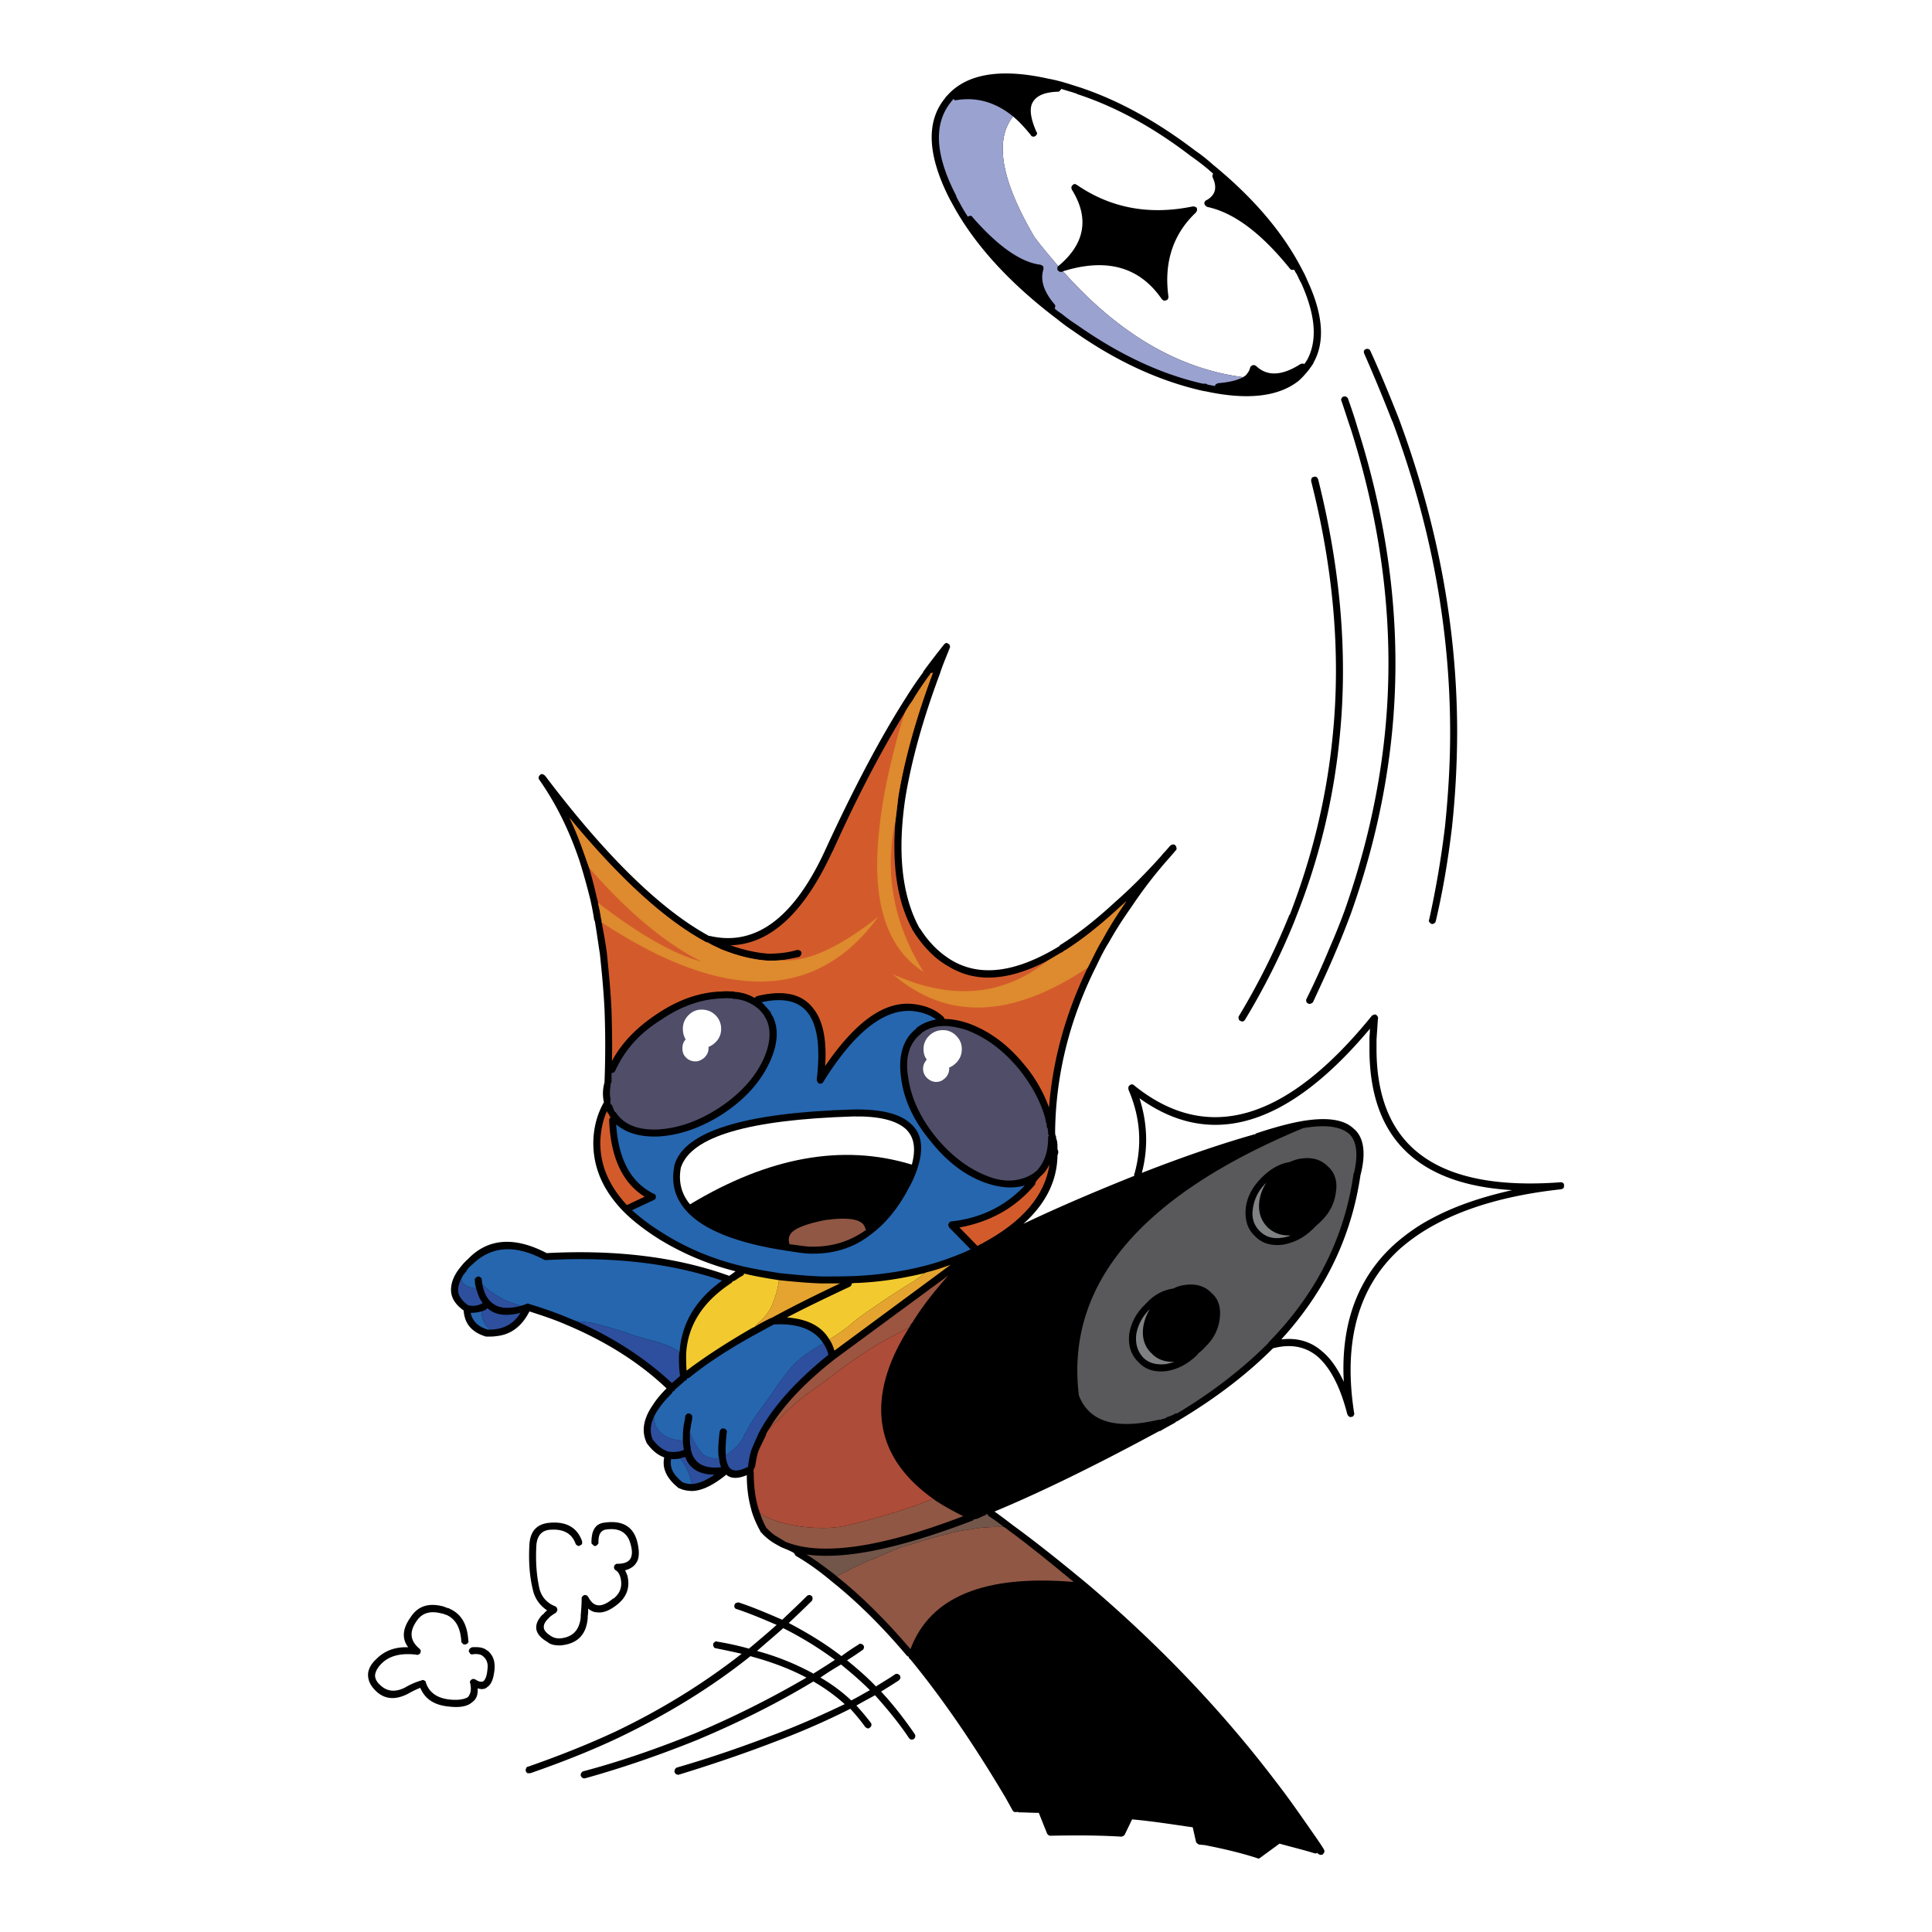 <svg xmlns="http://www.w3.org/2000/svg" width="2500" height="2500" viewBox="0 0 192.756 192.756"><path fill="#fff" d="M0 192.756h192.756V0H0v192.756z"/><path d="M130.441 27.996c-.139-.326-.278-.652-.465-.977-1.907-3.77-4.934-7.306-8.981-10.61a16.604 16.604 0 0 0-1.769-1.397c-3.909-2.978-7.771-5.072-11.587-6.328-.186-.047-.419-.14-.605-.187-.839-.279-1.675-.512-2.467-.651-4.793-1.07-8.144-.465-10.052 1.675-.092.093-.185.187-.231.279-1.908 2.327-1.77 5.678.465 10.053.093.185.186.325.278.511 2.188 4.049 5.725 7.911 10.472 11.495.512.418 1.023.791 1.582 1.163 4.281 3.025 8.562 4.979 12.844 5.957h.047c.093.046.139.046.232.046 4.234.931 7.353.558 9.354-1.024.325-.279.605-.604.884-.93.233-.28.419-.559.605-.838v-.047c1.163-2.047.976-4.793-.606-8.19z" fill-rule="evenodd" clip-rule="evenodd"/><path d="M121.042 17.339c-.141-.14-.326-.279-.466-.418a25.069 25.069 0 0 0-1.769-1.35c-3.815-2.931-7.632-4.979-11.354-6.189l-.047-.047c-.187-.046-.42-.14-.605-.186-.326-.093-.606-.187-.931-.279 0 .046-.046.092-.093.14a.26.26 0 0 1-.233.139c-1.443.046-2.28.465-2.606 1.256-.232.652-.046 1.583.465 2.746.048.047.094.14.048.233a.668.668 0 0 1-.14.186c-.093.046-.187.093-.279.046-.094 0-.14-.046-.187-.139-.604-.744-1.163-1.35-1.769-1.861-1.907 2.419-1.163 6.421 2.142 12.052a51.844 51.844 0 0 0 2.373 2.885s0-.046.047-.046c2.604-2.187 3.071-4.747 1.302-7.585-.046-.093-.046-.187-.046-.233 0-.093.046-.14.14-.233.047-.047.093-.093.187-.093.093 0 .14.046.233.093 3.396 2.327 7.259 3.025 11.54 2.141.094 0 .186 0 .232.046.093 0 .141.047.187.14 0 .046.046.14 0 .233 0 .046-.046.093-.094.186-2.279 2.141-3.211 4.979-2.745 8.376 0 .093 0 .186-.047.233-.046.093-.094.14-.186.14-.047.046-.14.046-.233.046-.046-.046-.14-.093-.186-.14-2.234-3.257-5.538-4.141-9.865-2.792 5.49 6.19 11.493 9.726 17.962 10.564l.279-.186c.186-.233.373-.465.419-.744.047-.094.047-.14.14-.187a.362.362 0 0 1 .232-.093c.047 0 .14.046.232.093 1.117 1.07 2.606.977 4.422-.187.093-.047.186-.047.278-.047.047 0 .094.047.094.047.14-.14.232-.326.325-.465 1.024-1.955.791-4.468-.604-7.586-.187-.326-.326-.651-.465-.931a1.826 1.826 0 0 1-.233-.418h-.187c-.139 0-.187-.046-.232-.093-2.885-3.584-5.63-5.631-8.283-6.19-.047-.046-.14-.093-.186-.14-.047-.045-.047-.092-.094-.185 0-.047 0-.14.047-.187.047-.093.093-.139.14-.139.93-.512 1.117-1.257.651-2.28a.296.296 0 0 1 0-.28c.001-.045.048-.092.048-.092z" fill-rule="evenodd" clip-rule="evenodd" fill="#fff"/><path d="M121.273 38.374c.047-.046.141-.094.233-.14 1.117-.093 1.908-.279 2.513-.605-6.469-.838-12.472-4.374-17.962-10.564-.047.047-.094.047-.094.047-.093.047-.186 0-.233 0a.82.82 0 0 1-.231-.186v-.233c0-.047 0-.093.093-.14a51.844 51.844 0 0 1-2.373-2.885c-3.305-5.631-4.049-9.633-2.142-12.052-1.722-1.396-3.582-1.955-5.63-1.629-.093.046-.186 0-.279-.047 0-.046 0-.046-.047-.046-.046 0-.093.046-.093.093v.046c-.093.046-.14.093-.14.14l-.046.046c-1.722 2.188-1.536 5.259.558 9.308v.046c.047.14.14.28.233.465.279.512.558 1.024.931 1.583.093-.046.141-.093.232-.093.093 0 .187.047.232.139 2.561 2.932 4.841 4.514 6.795 4.747.047.047.094.047.187.093.046.046.092.093.092.186v.187c-.325 1.023 0 2.188 1.117 3.489.047.047.094.14.047.233 0 .093 0 .139-.047.186.233.186.466.373.699.512.511.419 1.022.791 1.536 1.117 4.233 2.978 8.422 4.933 12.563 5.863h.233c.093 0 .186.048.232.094.232.046.465.093.744.139.002-.046.002-.093.047-.139z" fill-rule="evenodd" clip-rule="evenodd" fill="#9aa2d0"/><path d="M136.259 34.837a.356.356 0 0 0-.186.186c0 .093 0 .186.045.279a169.618 169.618 0 0 1 2.793 6.748v-.047c3.863 10.378 5.771 20.709 5.771 31.086 0 3.072-.187 6.19-.512 9.354a94.81 94.81 0 0 1-1.582 9.307c-.046.094-.046.186.046.279.047.048.093.14.187.14.093.047.187 0 .278-.046.047-.046.141-.14.141-.187.744-3.164 1.256-6.282 1.629-9.446a90.83 90.83 0 0 0 .512-9.401c0-10.47-1.954-20.894-5.817-31.318-.884-2.234-1.814-4.515-2.838-6.748-.047-.093-.094-.186-.187-.186a.296.296 0 0 0-.28 0z" fill-rule="evenodd" clip-rule="evenodd"/><path d="M134.491 39.77a.374.374 0 0 0-.188-.188.3.3 0 0 0-.279 0c-.093 0-.14.095-.186.188-.047.046-.047.139 0 .232.326.931.605 1.862.931 2.793 3.257 10.284 4.421 20.429 3.397 30.434-.605 5.91-1.955 11.773-4.002 17.59a66.562 66.562 0 0 1-1.536 3.817 80.173 80.173 0 0 1-2.28 5.026.3.3 0 0 0 0 .279c0 .092.093.139.186.186.047.047.141.047.233 0 .093 0 .187-.094.232-.141.791-1.721 1.583-3.396 2.28-5.072a81.817 81.817 0 0 0 1.535-3.862c2.095-5.91 3.444-11.82 4.051-17.777 1.021-10.051-.142-20.289-3.445-30.667-.278-.977-.605-1.908-.929-2.838z" fill-rule="evenodd" clip-rule="evenodd"/><path d="M130.86 47.727c-.047.093-.047.186-.047.279 2.234 8.796 2.979 17.312 2.141 25.502-.604 6.096-2.047 12.006-4.28 17.777h-.046c-.047.14-.094.279-.142.373a70.366 70.366 0 0 1-4.886 9.725.3.3 0 0 0 0 .279c0 .094.047.141.14.186.094.047.187.094.279.047.093 0 .14-.092.187-.139a69.275 69.275 0 0 0 4.933-9.82c.047-.139.093-.232.14-.372a65.416 65.416 0 0 0 4.375-17.963c.838-8.283.093-16.846-2.142-25.781-.046-.093-.093-.186-.186-.232-.094-.047-.187-.047-.233 0-.139 0-.186.046-.233.139zM69.526 173.607c4.002-1.676 7.865-3.584 11.495-5.77.047 0 .093-.049.093-.096a18.379 18.379 0 0 1 3.164 2.281c-2.14 1.023-4.513 2.094-7.12 3.072-2.932 1.117-6.096 2.232-9.632 3.256a.365.365 0 0 0-.187.188c-.046.092-.046.186-.046.279.046.045.093.141.139.186.14.047.233.094.326.047 3.49-1.07 6.748-2.188 9.633-3.305a75.51 75.51 0 0 0 7.446-3.258 19.302 19.302 0 0 1 1.489 1.816c.046.045.14.092.232.139.093 0 .187 0 .232-.094.093-.045.14-.139.14-.186.046-.139 0-.186-.047-.279a25.64 25.64 0 0 0-1.442-1.721c.651-.373 1.256-.697 1.862-1.025 1.209 1.35 2.372 2.746 3.396 4.283.047.045.094.092.186.139.094 0 .187 0 .28-.047.093-.092.139-.141.139-.232.047-.094 0-.186-.046-.279-1.024-1.49-2.141-2.932-3.351-4.234.605-.373 1.21-.746 1.768-1.117.094-.094.14-.139.14-.232.047-.094 0-.188-.046-.279a.964.964 0 0 0-.233-.139c-.093 0-.186 0-.233.045-.605.42-1.256.793-1.908 1.211-.884-.932-1.861-1.77-2.885-2.607a29.853 29.853 0 0 0 1.535-1.023.252.252 0 0 0 .14-.232c.046-.094 0-.186-.046-.232a.257.257 0 0 0-.233-.141c-.093-.045-.186-.045-.233.047-.605.373-1.163.746-1.721 1.164-1.629-1.256-3.397-2.328-5.259-3.305a96.009 96.009 0 0 0 2.281-2.186c.093-.094.093-.188.093-.279 0-.094 0-.141-.093-.232a.358.358 0 0 0-.233-.094.356.356 0 0 0-.233.094c-.838.836-1.675 1.627-2.466 2.373-1.397-.607-2.793-1.211-4.329-1.723-.092 0-.186 0-.232.047a.2.2 0 0 0-.186.186.3.3 0 0 0 0 .279c.047.047.093.139.186.139 1.396.465 2.699 1.025 4.002 1.584-.884.789-1.768 1.535-2.653 2.279-.046 0-.046.047-.092.094a29.23 29.23 0 0 0-3.165-.699c-.093-.047-.186-.047-.279.047-.047.047-.14.094-.14.186 0 .094 0 .188.047.279.046.094.139.141.186.141.931.186 1.815.373 2.606.557-3.816 2.98-7.958 5.539-12.518 7.727-2.793 1.303-5.724 2.467-8.796 3.537a.2.2 0 0 0-.186.186c-.046.047-.046.141-.046.234.046.092.093.184.186.23h.279c3.071-1.068 6.05-2.232 8.888-3.582 4.747-2.281 9.121-4.934 13.077-8.098.047 0 .093.047.14.047 2.048.557 3.862 1.256 5.444 2.096a96.47 96.47 0 0 1-11.169 5.584c-3.583 1.441-7.259 2.744-11.121 3.768a.372.372 0 0 0-.187.186c-.047.049-.047.188-.047.234.047.092.093.186.187.232.047.047.14.047.233.047 3.864-1.075 7.586-2.376 11.169-3.82zm8.517-11.076l.093-.094a35.485 35.485 0 0 1 5.165 3.166c-.698.465-1.443.93-2.187 1.396a.099.099 0 0 0-.093-.094 25.509 25.509 0 0 0-5.491-2.188c.837-.742 1.675-1.442 2.513-2.186zm8.748 6.098c-.605.324-1.21.697-1.861 1.021a16.87 16.87 0 0 0-3.072-2.277c.652-.467 1.351-.887 2.048-1.305.978.791 1.955 1.629 2.885 2.561zM59.009 153.877c0 .139.047.184.14.232a.256.256 0 0 0 .233.139c.093 0 .186-.094.232-.139.093-.094.093-.141.093-.232 0-.746.187-1.117.652-1.258 1.35-.232 2.187.232 2.513 1.303.232.746.232 1.258 0 1.629-.233.326-.651.467-1.257.467-.093 0-.139 0-.233.092-.046 0-.093.094-.093.141-.046.092-.046.186 0 .232 0 .092.093.139.14.186.233.139.372.373.466.697.232.885 0 1.582-.699 2.143v-.047c-.604.512-1.116.744-1.535.697s-.698-.326-.978-.838c-.046-.047-.092-.139-.139-.139-.093-.047-.186-.047-.233-.047-.093.047-.139.047-.186.139-.093.047-.093.141-.093.188 0 .604-.046 1.162-.093 1.721v.188c-.139 1.303-.838 1.998-2.094 2.094-.279 0-.559-.047-.791-.188-.465-.277-.745-.557-.791-.838-.047-.324.093-.605.419-.93.186-.232.465-.418.79-.605.047-.094.094-.139.14-.232 0-.047 0-.141-.046-.232a.36.36 0 0 0-.186-.186c-.838-.326-1.397-.979-1.583-1.861-.279-1.303-.372-2.699-.279-4.281.093-.932.558-1.443 1.396-1.49 1.303-.094 2.141.373 2.513 1.396 0 .045.093.139.186.186.047.047.141.047.233 0s.186-.092.233-.186v-.232c-.466-1.35-1.536-2.002-3.211-1.861-1.257.094-1.955.791-2.048 2.139-.093 1.631 0 3.119.326 4.469.187.932.698 1.629 1.443 2.141-.14.094-.28.232-.373.373h-.047c-.512.512-.744 1.023-.651 1.535.093.465.465.885 1.21 1.303h-.046c.372.232.744.279 1.209.279 1.676-.141 2.607-1.023 2.746-2.746v-.045-.141c.046-.279.046-.512.046-.744.28.232.559.371.885.371.605.094 1.303-.186 2.094-.838.884-.744 1.21-1.674.93-2.838-.093-.186-.139-.373-.232-.512.512-.141.884-.371 1.117-.744.326-.465.326-1.211.093-2.141-.419-1.537-1.536-2.141-3.351-1.861-.837.136-1.21.788-1.21 1.952zM44.444 161.09h.046l.047.047h.046c.884.418 1.349 1.254 1.443 2.604 0 .094.046.188.139.234.047.092.14.092.233.092s.187-.047.279-.139c.047-.047.093-.141.047-.232-.093-1.629-.698-2.652-1.814-3.166-.094-.045-.141-.092-.233-.092-.139-.047-.279-.094-.372-.141-1.489-.418-2.606-.092-3.351 1.072-.792 1.115-.883 2.094-.232 2.979-1.35-.049-2.374.371-3.164 1.162-.559.512-.839 1.07-.839 1.582 0 .559.233 1.07.746 1.582.883.885 2 .977 3.303.279a8.94 8.94 0 0 1 1.164-.559c.465 1.117 1.396 1.721 2.792 1.861 1.117.141 1.908 0 2.373-.418.419-.279.605-.744.558-1.396.419.141.745.094.978-.139.372-.234.605-.791.698-1.676.093-.885-.141-1.488-.698-1.955h-.047c-.279-.279-.791-.373-1.489-.324a.936.936 0 0 0-.232.139c-.047.094-.094.139-.094.279.047.092.094.139.141.23.093.049.14.096.278.049.419-.049.791 0 .978.186.373.279.559.744.466 1.303-.047.605-.186 1.023-.419 1.209-.187.096-.465.047-.791-.186-.093-.045-.186-.045-.279-.045a.62.62 0 0 0-.187.139c-.092.092-.092.188-.046.279.14.652.046 1.07-.233 1.396-.372.232-1.024.324-1.861.232-1.21-.141-2.001-.697-2.327-1.676 0-.141-.093-.186-.186-.232s-.186-.047-.233 0a6.763 6.763 0 0 0-1.629.699c-.977.512-1.815.418-2.466-.188-.372-.324-.558-.65-.558-1.023.047-.373.232-.744.651-1.164.791-.791 1.955-1.07 3.49-.883.094.047.186 0 .233-.047.093 0 .14-.094.14-.141.046-.092.046-.139.046-.232a.635.635 0 0 0-.139-.186c-.931-.791-1.024-1.676-.28-2.746.559-.838 1.396-1.07 2.56-.746.091.002.184.051.324.098z" fill-rule="evenodd" clip-rule="evenodd"/><path d="M116.202 85.002a2.636 2.636 0 0 0-.326.373c-1.582 1.768-3.117 3.304-4.607 4.607-1.86 1.722-3.629 3.118-5.305 4.188-.093.047-.233.14-.279.233-4.281 2.607-7.865 3.117-10.75 1.396-1.163-.698-2.232-1.723-3.118-3.118-.093-.093-.139-.187-.186-.279-1.675-3.211-2.094-7.493-1.303-12.798.604-3.676 1.722-7.771 3.443-12.378.279-.884.651-1.722.978-2.56a.294.294 0 0 0 0-.279c0-.046-.047-.14-.139-.14-.047-.092-.14-.092-.233-.092a.658.658 0 0 0-.188.139c-.697.884-1.396 1.769-2.094 2.746v.046a38.072 38.072 0 0 0-1.675 2.467c-2.56 4.002-5.212 9.028-8.004 15.077-3.118 6.888-6.979 9.819-11.587 8.749h-.093c-4.792-2.606-10.284-7.958-16.333-15.961l-.046-.048a1.033 1.033 0 0 0-.233-.139c-.093 0-.186 0-.233.093a.255.255 0 0 0-.139.233c-.047.046 0 .14.046.232 1.675 2.374 3.026 5.119 4.049 8.19a65.952 65.952 0 0 1 1.071 3.863c.139.652.277 1.304.371 2.002h.047c.186 1.07.326 2.14.512 3.304.186 1.768.372 3.629.466 5.584a93.006 93.006 0 0 1 0 7.166v.139c-.047.049-.047.094-.047.141a3.88 3.88 0 0 0-.047 1.629c0 .047 0 .094.047.139-.698 1.211-1.024 2.514-1.071 3.91-.046 2.561.932 4.885 3.026 7.027.977.977 2.14 1.859 3.536 2.746a27.288 27.288 0 0 0 7.632 3.209c-.186.141-.326.232-.512.373-.046 0-.093.047-.093.092-5.119-1.861-11.215-2.652-18.242-2.279-3.211-1.676-5.863-1.49-7.865.605a5.116 5.116 0 0 0-.698.744c-.744.885-1.023 1.723-.977 2.467.047.699.465 1.35 1.256 1.908.094 1.35.838 2.188 2.234 2.605h.093c.326 0 .652 0 .931-.047 1.443-.139 2.559-.977 3.304-2.465 1.303.418 2.56.836 3.723 1.348 3.862 1.629 7.213 3.723 9.958 6.33-.558.557-1.023 1.115-1.349 1.629-.977 1.396-1.163 2.652-.65 3.77 0 .047 0 .047.046.092.512.699 1.07 1.164 1.722 1.396-.233 1.07.232 2.094 1.396 3.025 0 .045.047.045.093.045.372.186.837.281 1.349.281.978-.047 2.095-.605 3.351-1.629.465.418 1.165.418 2.048.047 0 1.209.139 2.373.465 3.488v.047c.233.744.512 1.396.884 2.049 0 .045 0 .092.047.092.326.373.744.744 1.256 1.07.233.139.559.326.838.467.838.324 1.256.557 1.256.604a.97.97 0 0 0 .14.232c1.21.699 2.373 1.537 3.537 2.514 2.513 2.002 5.026 4.467 7.538 7.445.047.047.094.094.187.094 0 .045 0 .092.046.139 0 .047.094.141.186.188 0 .045.047.092.094.139 3.117 3.816 6.236 8.377 9.354 13.635l.697 1.258c.047.045.094.139.187.139.093.045.187 0 .28 0 .046 0 .093.045.186.045.651 0 1.303.049 1.954.049l.838 2.094c.046.047.093.094.14.139.094.047.14.047.186.047 2.514-.047 4.841-.047 7.074.094.047 0 .093-.047.186-.047.047-.047.093-.094.141-.139l.744-1.537c2.094.188 4.096.512 6.05.791l.325 1.443c0 .047.048.094.094.141.046.045.139.092.186.139.186 0 .373.045.559.045 1.908.373 3.677.793 5.259 1.305a.35.35 0 0 0 .186.047c.047-.047.093-.047.14-.094l1.908-1.396c.187.047.326.094.513.139 1.023.281 2.001.514 3.024.838.046 0 .14 0 .232-.045h.047v.045c.046.047.14.094.232.141.093 0 .187 0 .279-.047.046-.094.141-.139.141-.232.046-.092 0-.186-.047-.279-.187-.324-.42-.65-.605-.932-1.396-2-2.792-4.047-4.282-5.955-5.351-7.027-11.587-13.543-18.707-19.592-2.419-2-4.886-4.002-7.446-5.865-.604-.463-1.209-.93-1.814-1.348 4.794-2 10.285-4.701 16.474-8.051v.047c.56-.326 1.071-.607 1.583-.885 0-.047.046-.047.046-.092h.095l.046-.047s.046 0 .092-.047c3.677-2.188 6.842-4.607 9.447-7.213 1.768-.467 3.258-.188 4.468.836 1.256 1.117 2.233 2.98 2.932 5.678v.049l.047.045c0 .047.047.139.14.186.046.047.14.094.231.047a.256.256 0 0 0 .233-.139c.047-.094.093-.188.047-.234-1.117-7.166.418-12.656 4.606-16.426a18.837 18.837 0 0 1 3.443-2.375c3.258-1.768 7.446-2.977 12.611-3.535.094-.047.187-.047.233-.139.046-.049.046-.141.046-.234 0-.139 0-.186-.093-.232-.047-.094-.14-.094-.232-.094-6.189.465-10.843-.418-13.915-2.699-3.024-2.232-4.514-5.863-4.467-10.842v-.697l.14-2.096c.047-.092 0-.139-.046-.232-.047-.045-.094-.139-.141-.139-.093-.047-.14-.047-.232 0a.357.357 0 0 0-.187.094c-8.516 10.516-16.427 12.844-23.732 6.934a.354.354 0 0 0-.187-.094.35.35 0 0 0-.232.094c-.094.045-.094.092-.14.184v.234c1.21 2.791 1.396 5.584.604 8.424-.046.045-.046.092 0 .186-3.583 1.441-7.259 2.979-11.075 4.793 2.188-1.953 3.351-4.234 3.397-6.795v-.047a.657.657 0 0 0 .046-.512c-.046-.047-.046-.092-.046-.139 0-.326 0-.652-.093-.932-.047-.094-.047-.186-.047-.277a.867.867 0 0 1-.094-.328v-.092-.232c.094-5.678 1.489-11.17 4.143-16.428.373-.791.743-1.536 1.21-2.281a38.622 38.622 0 0 1 2.187-3.443 44.254 44.254 0 0 1 3.956-5.119l.558-.652c.046-.046.095-.139.046-.233a.354.354 0 0 0-.092-.231c-.094-.093-.187-.139-.279-.093-.094 0-.14.047-.232.093l-.566.645zm20.429 18.66v.746c-.046 5.258 1.536 9.027 4.747 11.4 2.327 1.723 5.491 2.701 9.493 2.932-3.118.699-5.817 1.629-8.051 2.84-1.35.697-2.56 1.582-3.583 2.467-3.724 3.305-5.491 7.957-5.166 13.82-.604-1.303-1.303-2.326-2.141-3.023-1.163-1.025-2.513-1.396-4.095-1.211 4.374-4.793 7.026-10.285 7.911-16.475v.047c.559-2.188.326-3.77-.698-4.607-.978-.93-2.699-1.162-5.166-.744-1.302.232-2.838.652-4.513 1.209-.095.047-.141.047-.141.141-.093-.047-.14-.047-.187 0-3.582 1.023-7.306 2.326-11.121 3.816.651-2.467.558-4.979-.233-7.447 7.12 5.119 14.798 2.84 22.989-6.934.002.373-.045.699-.045 1.023z" fill-rule="evenodd" clip-rule="evenodd"/><path d="M112.2 90.168c-.791 1.163-1.535 2.327-2.188 3.537-.465.744-.838 1.536-1.21 2.28l-.28.558c-2.187 4.516-3.489 9.168-3.861 13.961a13.959 13.959 0 0 0-2.467-4.281c-1.676-2.047-3.537-3.396-5.631-4.143-.838-.277-1.629-.418-2.327-.418-.047-.094-.047-.186-.14-.232-.744-.697-1.721-1.117-2.978-1.256-2.885-.326-5.77 1.768-8.795 6.188.186-2.65-.233-4.559-1.163-5.723-1.119-1.49-2.979-1.908-5.631-1.256-.093.047-.187.094-.233.186a4.38 4.38 0 0 0-1.954-.605h-.047c-.046-.045-.093-.045-.093-.045h-.047c-.372 0-.698-.047-1.07 0-2.187.045-4.374.791-6.516 2.232-2.047 1.35-3.537 2.885-4.514 4.701.046-1.77 0-3.492-.047-5.119-.093-2.002-.279-3.863-.464-5.678-.141-1.07-.327-2.047-.513-3.025 0-.093 0-.231-.047-.325a19.548 19.548 0 0 0-.325-1.629c0-.14-.047-.278-.093-.419a48.097 48.097 0 0 0-.792-3.071c-.093-.28-.185-.558-.278-.791-.512-1.489-1.024-2.887-1.675-4.188 5.025 6.096 9.585 10.238 13.681 12.424h.093c.465.28.931.466 1.396.698 1.629.652 3.164 1.024 4.607 1.117.466 0 .884 0 1.349-.045a23.85 23.85 0 0 0 1.769-.326.367.367 0 0 0 .186-.186c.046-.093.093-.186.046-.279 0-.094-.093-.14-.185-.188-.047-.046-.14-.046-.233-.046-.931.279-1.908.373-2.886.373-1.208-.094-2.466-.373-3.769-.838 3.956-.093 7.353-3.211 10.192-9.401v.046c2.466-5.491 4.886-10.098 7.212-13.868.233-.418.466-.791.745-1.163.512-.884 1.07-1.676 1.629-2.466.093-.094.139-.187.186-.279.093-.047.139-.047.233-.047-1.722 4.606-2.839 8.702-3.444 12.331-.093.792-.186 1.583-.279 2.327-.373 4.469.139 8.098 1.675 10.936v.047a.993.993 0 0 1 .188.279c1.023 1.536 2.14 2.653 3.397 3.351 2.698 1.674 6.001 1.488 9.911-.56.513-.278.979-.604 1.537-.884l.046-.046c.046-.046.092-.094.187-.094 0-.046 0-.046.046-.046 1.676-1.07 3.491-2.513 5.398-4.281.232-.187.418-.373.605-.559a.999.999 0 0 1-.139.234z" fill-rule="evenodd" clip-rule="evenodd" fill="#d35b2b"/><path d="M91.025 100.871c.978.094 1.723.373 2.373.838-.696.139-1.303.371-1.814.744a.376.376 0 0 0-.187.186c-1.302 1.023-1.813 2.701-1.488 4.934.278 2.188 1.257 4.281 2.978 6.33 1.629 2.047 3.491 3.443 5.538 4.141 1.396.467 2.652.559 3.816.232-1.862 2.002-4.328 3.258-7.307 3.584a.253.253 0 0 0-.233.141.357.357 0 0 0-.092.232c0 .045.046.139.092.232l2.141 2.186a27.719 27.719 0 0 1-4.188 1.537c-2.234.604-4.607.977-7.167 1.115h-.046c-1.117.049-2.281.049-3.444.049-1.442-.049-2.838-.188-4.188-.328-1.164-.186-2.28-.371-3.351-.604-3.118-.697-5.91-1.861-8.329-3.398a20.969 20.969 0 0 1-3.072-2.279l2.187-1.023a.363.363 0 0 0 .186-.188v-.23c-.046-.094-.093-.188-.186-.188-2.28-1.117-3.536-3.396-3.769-6.934.977.838 2.327 1.256 4.095 1.211 2.142-.094 4.329-.84 6.516-2.234 2.187-1.441 3.723-3.119 4.653-5.072.838-1.768.978-3.305.419-4.561-.139-.232-.232-.42-.325-.605-.28-.324-.559-.652-.838-.932 2.141-.465 3.676-.139 4.607 1.072.977 1.256 1.256 3.49.885 6.654 0 .092.046.186.092.23 0 .094.093.143.14.143.093.045.186.045.233 0 .093 0 .139-.049.186-.143 3.071-4.931 6.049-7.304 8.887-7.072z" fill-rule="evenodd" clip-rule="evenodd" fill="#2566af"/><path d="M91.864 103.152l.139-.141c.604-.418 1.35-.652 2.187-.652.652 0 1.396.141 2.142.373 1.953.699 3.723 2.002 5.352 3.955 1.256 1.584 2.141 3.213 2.606 4.887v.094c.046.139.046.232.093.373 0 0 0 .045.046.092v.141c0 .139.047.277.14.418-.047.047-.047.139 0 .232V113.157c.047.047.047.094.094.141-.047.047-.094.094-.094.139v.374c-.047 1.303-.466 2.326-1.209 3.072-.047 0-.14.045-.187.139-1.256.838-2.793 1.023-4.515.373-1.907-.699-3.675-2.002-5.259-3.91-1.582-1.955-2.513-3.955-2.792-6.004-.326-1.956.093-3.399 1.257-4.329z" fill-rule="evenodd" clip-rule="evenodd" fill="#4f4d68"/><path d="M103.776 117.438v-.045c.42-.328.698-.746.932-1.211-.465 3.119-2.7 5.723-6.701 7.865h.046c-.14.047-.278.092-.372.186-.094 0-.14.045-.14.094l-1.815-1.861c3.072-.561 5.584-1.955 7.539-4.281.047-.094.047-.141.047-.234l.092-.092v-.047l.094-.094.094-.092c.046-.047.046-.141.093-.141.044-.001.044-.001.091-.047z" fill-rule="evenodd" clip-rule="evenodd" fill="#d35b2b"/><path d="M74.971 100.174c.512.279.931.65 1.257 1.117.093.186.186.324.279.512.465 1.117.326 2.42-.372 3.955-.885 1.861-2.374 3.443-4.421 4.793-2.094 1.35-4.142 2.047-6.19 2.141-1.955.047-3.303-.512-4.095-1.723-.047-.045-.093-.045-.14-.092 0-.047 0-.094-.046-.141-.047-.139-.093-.232-.14-.371-.046-.094-.093-.186-.186-.186v-.047-.141c-.046 0-.046-.047-.046-.047.046-.092.046-.186.046-.279-.093-.418-.093-.838 0-1.35v-.186a.355.355 0 0 0 .093-.188v-.883c.047 0 .093 0 .186-.047.047 0 .141-.092.187-.188.047-.092.094-.184.14-.324v.047c.885-1.861 2.327-3.49 4.421-4.793 2.048-1.396 4.096-2.094 6.143-2.141.372-.047.698 0 1.023 0 0 .047.046.047.093.047h.093c.605.05 1.21.236 1.675.515z" fill-rule="evenodd" clip-rule="evenodd" fill="#4f4d68"/><path d="M81.952 128.049h1.861c-2.559 1.209-4.793 2.326-6.841 3.443h-.046c-.559.279-1.117.559-1.629.885-.233.092-.466.232-.698.371-2.466 1.443-4.514 2.793-6.096 4.002-.046-.559-.046-1.07-.046-1.627.138-2.887 1.675-5.26 4.513-7.121.046-.047.093-.094.14-.186.046 0 .093 0 .187-.047.232-.139.465-.326.745-.467.093-.045.185-.139.185-.186v-.047h.047c1.117.281 2.28.465 3.444.652 1.395.142 2.791.281 4.234.328zM85.488 128.002c2.373-.094 4.608-.467 6.748-.979.186-.092.419-.139.605-.186.698-.186 1.349-.418 2.001-.65l-11.587 8.562c-.14-.42-.28-.793-.512-1.117-.791-1.35-2.234-2.047-4.235-2.188 1.861-.977 4.002-2 6.282-3.072.094-.045.14-.139.187-.232v-.092c.186-.046.372-.046.511-.046z" fill-rule="evenodd" clip-rule="evenodd"/><path d="M74.971 133.354c.698-.373 1.443-.791 2.234-1.211 2.42-.139 4.049.512 4.933 1.863h.046-.046c.232.371.418.744.512 1.162-3.397 2.746-5.724 5.398-7.026 7.959 0 .047-.047.092-.047.139-.279.605-.465 1.023-.605 1.396s-.232.885-.326 1.535v.139c-.931.467-1.535.512-1.908.047a2.643 2.643 0 0 1-.325-1.023v-.186c-.047-.605 0-1.35.093-2.281.046-.092 0-.186-.047-.232-.093-.092-.139-.139-.233-.139-.092-.047-.186 0-.278.047-.094.092-.094.139-.141.232-.139 1.07-.185 1.953-.092 2.65l.046.049c0 .324.093.65.187.883-1.676.186-2.654-.371-2.979-1.58 0-.094-.046-.141-.093-.188.047-.047.047-.094.047-.141a4.035 4.035 0 0 1-.094-.791v-.791c.047-.279.094-.557.14-.883.047-.186.093-.373.093-.559 0-.141 0-.232-.046-.279-.093-.092-.187-.141-.233-.141-.093-.047-.187 0-.279.049-.046.092-.14.139-.14.23 0 .186-.047.373-.093.605-.14.652-.14 1.258-.14 1.814 0 .279.047.559.093.838v.094c-.232.092-.511.186-.791.186-.232.047-.419 0-.605 0h-.046c-.605-.139-1.164-.559-1.676-1.256-.279-.699-.233-1.443.14-2.234.14-.277.279-.559.465-.791.326-.512.791-1.023 1.303-1.535.047-.094.094-.141.094-.186l.187-.094c.046-.094.093-.141.093-.186.046 0 .093-.047.14-.094.232-.186.418-.373.651-.559.046-.047.093-.094.093-.141h.046c.047 0 .142-.045.188-.139.046-.045.046-.094.092-.141.047 0 .14 0 .187-.045 1.579-1.3 3.627-2.648 6.186-4.091z" fill-rule="evenodd" clip-rule="evenodd"/><path d="M83.301 135.588l11.309-8.33c-1.443 1.629-2.653 3.164-3.584 4.699-.14.141-.231.326-.326.512-2.187 3.443-3.071 6.607-2.699 9.447.372 2.887 2.048 5.445 5.119 7.633.047.045.14.092.186.139.838.559 1.769 1.07 2.793 1.582-8.377 3.211-14.334 4.002-17.824 2.514h.047a38.16 38.16 0 0 1-.791-.467c-.419-.23-.745-.557-1.071-.883-.279-.467-.465-.979-.651-1.49a2.174 2.174 0 0 0-.14-.418c-.326-1.117-.465-2.281-.465-3.49 0-.094 0-.188-.047-.232 0-.047.047-.094.047-.141v-.139c.093-.047.093-.141.139-.232.094-.605.187-1.07.28-1.396.139-.373.417-.93.744-1.582.047-.094.047-.139.047-.186.093-.188.186-.373.325-.559 1.35-2.282 3.538-4.608 6.562-6.981z" fill-rule="evenodd" clip-rule="evenodd"/><path d="M60.546 110.877a.354.354 0 0 1 .092.186c.046.047.093.094.14.139 0 .047 0 .096.046.143.047.045.047.092.093.137 0 .047-.046.047-.046.047-.093.094-.093.141-.093.279.139 3.678 1.349 6.236 3.537 7.586l-1.769.838c-1.815-1.955-2.699-4.049-2.652-6.375.046-1.027.232-2.05.652-2.98z" fill-rule="evenodd" clip-rule="evenodd" fill="#d35b2b"/><path d="M46.025 127.584c.093-.232.279-.514.512-.746v-.047c.139-.232.373-.465.605-.65 1.861-1.814 4.234-2.002 7.12-.465a.348.348 0 0 0 .186.047c6.747-.373 12.611.324 17.59 2.047-2.652 1.908-4.048 4.281-4.234 7.119-.047.047-.047.141-.047.186-.046.746 0 1.49.093 2.234-.046 0-.093.047-.139.094-.233.188-.419.371-.652.559v.047c-2.699-2.514-5.864-4.561-9.54-6.191l-.697-.277a37.729 37.729 0 0 0-4.049-1.443.296.296 0 0 0-.28 0c-.186.094-.372.139-.512.186-1.396.373-2.374.232-3.024-.418-.047 0-.047 0-.047-.047-.326-.326-.559-.744-.698-1.303-.047-.141-.047-.232-.093-.373 0-.139-.047-.277-.047-.465-.046-.092-.046-.186-.139-.232a.355.355 0 0 0-.233-.092c-.14.045-.186.092-.233.139-.092.094-.139.141-.092.279 0 .232.046.512.139.791 0 .047 0 .092.046.139.14.514.326.979.605 1.305-.093.045-.187.092-.279.139-.326.139-.698.186-1.163.092-.605-.418-.977-.93-1.024-1.441.001-.377.094-.795.326-1.213z" fill-rule="evenodd" clip-rule="evenodd"/><path d="M48.026 130.842c.046 0 .093 0 .14-.049a.95.95 0 0 0 .466-.279c.745.699 1.861.84 3.304.467-.604.977-1.443 1.488-2.467 1.629h-.046c-.14.045-.326.045-.512.045h-.232c-.978-.277-1.536-.838-1.723-1.674.42-.001.745-.047 1.07-.139zM66.967 145.547c.186.045.372.045.559 0h.046c.093 0 .186 0 .279-.047.186-.049.372-.094.512-.141.419 1.164 1.396 1.77 2.932 1.77-.838.557-1.536.883-2.234.93h-.046c-.326 0-.652-.047-.931-.186-.932-.744-1.303-1.49-1.117-2.326zM100.146 152.34c.187.094.326.232.465.326 2.281 1.676 4.422 3.443 6.516 5.166-8.935-.744-14.333 1.488-16.287 6.699-2.42-2.838-4.886-5.303-7.353-7.258-.046-.047-.093-.047-.093-.094-.977-.744-1.955-1.488-2.932-2.094 3.816.559 9.354-.605 16.613-3.396l.141-.141c.046.047.138 0 .186 0 .325-.094.605-.279.883-.371.095-.047.141-.094.187-.141h.047c0 .094.093.186.14.232.511.328 1.022.699 1.487 1.072zM74.877 146.615h.047v.047h-.093v-.047-.047l.046.047zM134.584 113.109c.79.746.93 2.047.512 3.91-.047 0-.047 0-.047.045-.884 6.377-3.723 12.008-8.469 16.848 0 .045-.048.045-.048.094-2.513 2.512-5.537 4.885-9.119 7.025-.049-.047-.095-.047-.095 0h-.046s-.047 0-.094.049c-.232.139-.512.23-.791.324 0 .047-.046.047-.046.047-.047.045-.093.045-.187.094a.849.849 0 0 0-.325.092h-.187c-4.329 1.023-6.98.232-8.004-2.418-1.35-11.031 6.143-19.918 22.383-26.668 2.189-.371 3.678-.186 4.563.558z" fill-rule="evenodd" clip-rule="evenodd"/><path d="M110.013 93.705c.652-1.21 1.396-2.374 2.188-3.537.046-.047.093-.139.14-.233-.188.186-.373.372-.605.559-1.907 1.769-3.723 3.211-5.398 4.281-.046 0-.046 0-.046.046-.095 0-.141.047-.187.094l-.046.046c-.559.28-1.024.606-1.537.884-4.42 3.538-9.586 4.003-15.449 1.351 5.398 4.652 11.866 4.42 19.451-.652.094-.186.188-.372.28-.558.371-.745.744-1.537 1.209-2.281zM58.498 85.794c.093.232.185.511.278.791 3.91 4.467 7.679 7.585 11.216 9.353-2.699-.697-6.143-2.652-10.331-5.863.14.558.233 1.071.325 1.629.047.093.047.232.047.325 12.239 8.051 21.454 7.866 27.596-.558-3.956 3.118-7.167 4.56-9.68 4.328-.465.045-.883.045-1.349.045-1.443-.093-2.978-.465-4.607-1.117-.465-.232-.931-.418-1.396-.698h-.093c-4.096-2.186-8.656-6.328-13.681-12.424.651 1.303 1.162 2.7 1.675 4.189z" fill-rule="evenodd" clip-rule="evenodd" fill="#de8a2e"/><path d="M92.655 67.459c-.559.79-1.117 1.582-1.629 2.466a10.24 10.24 0 0 0-.745 1.163 45.997 45.997 0 0 0-.977 3.351c-.791 3.071-1.349 5.863-1.582 8.377-.791 7.073.698 11.773 4.421 14.147-2.839-4.561-3.815-9.308-2.978-14.194.047-.326.139-.652.186-.978.093-.744.186-1.535.279-2.327.605-3.629 1.722-7.725 3.444-12.331-.094 0-.14 0-.233.047-.047.092-.093.185-.186.279z" fill-rule="evenodd" clip-rule="evenodd" fill="#de8a2e"/><path d="M92.702 103.338a1.79 1.79 0 0 0-.56 1.35c0 .373.093.744.326 1.023-.233.279-.373.559-.373.932 0 .326.14.65.373.883.279.279.605.418.93.418.373 0 .652-.139.932-.418a1.27 1.27 0 0 0 .372-.883v-.141c.28-.092.512-.279.698-.465.373-.373.559-.838.559-1.35 0-.559-.187-.977-.559-1.35a1.794 1.794 0 0 0-1.349-.559 1.873 1.873 0 0 0-1.349.56zM70.271 105.525c.279-.279.419-.559.419-.932v-.141c.232-.092.465-.23.698-.465a1.79 1.79 0 0 0 .559-1.35 1.86 1.86 0 0 0-.559-1.348c-.372-.373-.838-.559-1.396-.559-.512 0-.931.186-1.303.559a1.856 1.856 0 0 0-.559 1.348c0 .42.093.746.28 1.072-.233.232-.326.557-.326.883 0 .373.093.652.373.932.231.232.558.371.93.371.326.001.605-.137.884-.37z" fill-rule="evenodd" clip-rule="evenodd" fill="#fff"/><path d="M90.886 112.133c-1.07-1.023-2.978-1.488-5.77-1.441-10.89.324-16.846 2.186-17.823 5.537-.047 0-.047 0 0 .047-.373 1.768.046 3.256 1.21 4.559 1.675 1.863 5.025 3.213 10.005 3.957.698.094 1.396.232 2.094.279h.047c2.373.094 4.467-.512 6.235-1.908 1.443-1.07 2.7-2.559 3.77-4.607.372-.65.651-1.303.838-1.861.697-2.049.511-3.586-.606-4.562z" fill-rule="evenodd" clip-rule="evenodd"/><path d="M90.979 116.182c.418-1.582.233-2.746-.605-3.537-.978-.883-2.7-1.301-5.259-1.256-10.424.326-16.148 2.002-17.172 5.072v-.045c-.279 1.395 0 2.65.884 3.723h.047c7.818-4.701 15.171-6.051 22.058-3.957h.047z" fill-rule="evenodd" clip-rule="evenodd" fill="#fff"/><path d="M86.419 122.697c-.047-.047-.047-.094-.093-.141-.187-.883-1.489-1.162-3.956-.838-1.442.281-2.466.605-3.118 1.023-.465.326-.651.746-.512 1.256.047.049.047.096 0 .141.652.047 1.257.188 1.909.232h.046c2.141.095 4.049-.464 5.724-1.673z" fill-rule="evenodd" clip-rule="evenodd" fill="#905744"/><path d="M135.096 117.02c.418-1.863.278-3.164-.512-3.91-.885-.744-2.374-.93-4.562-.559-16.24 6.75-23.732 15.637-22.383 26.668 1.023 2.65 3.675 3.441 8.004 2.418h.187a.849.849 0 0 1 .325-.092c.094-.049.14-.049.187-.094 0 0 .046 0 .046-.047.279-.094.559-.186.791-.324.047-.049.094-.049.094-.049h.046c0-.047.046-.047.095 0 3.582-2.141 6.606-4.514 9.119-7.025 0-.049.048-.049.048-.094 4.746-4.84 7.585-10.471 8.469-16.848-.001-.044-.001-.044.046-.044z" fill-rule="evenodd" clip-rule="evenodd" fill="#59595b"/><path d="M129.883 115.576h.047c1.07-.139 1.908.141 2.606.84.65.604.931 1.488.744 2.559-.141 1.07-.605 2-1.396 2.791-.187.186-.326.326-.513.467l-.372.371c-.884.885-1.908 1.395-3.024 1.582-1.164.141-2.094-.139-2.793-.885-.744-.697-1.023-1.674-.884-2.838.14-1.117.698-2.094 1.583-2.979.838-.838 1.768-1.396 2.746-1.535.419-.185.837-.326 1.256-.373zM118.296 128.188c1.071-.139 1.955.141 2.605.838.698.605.932 1.488.791 2.561-.139 1.068-.604 2-1.441 2.791-.141.188-.326.326-.467.467-.14.092-.278.23-.371.371-.932.885-1.908 1.396-3.025 1.582-1.164.141-2.094-.139-2.792-.885-.744-.697-1.07-1.674-.931-2.838.187-1.117.697-2.094 1.629-2.979.791-.883 1.722-1.396 2.746-1.535.373-.188.79-.327 1.256-.373z" fill-rule="evenodd" clip-rule="evenodd"/><path d="M124.997 120.604c-.14.883.093 1.629.697 2.232.56.559 1.304.793 2.188.652.326-.047.604-.094.883-.232-.93.045-1.675-.234-2.278-.791-.699-.699-.979-1.582-.839-2.654.093-.65.325-1.256.698-1.814a4.315 4.315 0 0 0-1.349 2.607zM114.898 135.029c-.698-.652-.977-1.537-.838-2.607.094-.65.326-1.256.652-1.814-.745.746-1.21 1.629-1.351 2.561-.092.93.141 1.676.698 2.279.56.559 1.304.744 2.234.652.279-.047.604-.139.884-.234-.928.046-1.72-.233-2.279-.837z" fill-rule="evenodd" clip-rule="evenodd" fill="#808183"/><path d="M100.146 152.34h-.512c-.651 0-1.256.047-1.815.094-.604.092-1.208.186-1.86.279-.559.092-1.071.186-1.536.373-.512.092-1.024.23-1.489.371-.512.139-1.117.326-1.815.559-.698.186-1.349.373-1.861.605-.559.232-1.071.465-1.629.697-.512.188-1.07.42-1.629.699-.558.232-1.07.465-1.489.744-.372.139-.698.326-1.024.512 2.467 1.955 4.933 4.42 7.353 7.258 1.954-5.211 7.353-7.443 16.287-6.699-2.094-1.723-4.234-3.49-6.516-5.166-.138-.094-.278-.232-.465-.326z" fill-rule="evenodd" clip-rule="evenodd" fill="#905744"/><path d="M99.635 152.34h.512a17.25 17.25 0 0 0-1.489-1.07c-.047-.047-.14-.139-.14-.232h-.047c-.046.047-.092.094-.187.141-.277.092-.558.277-.883.371-.048 0-.14.047-.186 0l-.141.141c-7.26 2.791-12.797 3.955-16.613 3.396.977.605 1.955 1.35 2.932 2.094 0 .047.047.047.093.094.326-.186.652-.373 1.024-.512.419-.279.931-.512 1.489-.744a15.862 15.862 0 0 1 1.629-.699c.558-.232 1.07-.465 1.629-.697.512-.232 1.163-.42 1.861-.605.698-.232 1.303-.42 1.815-.559.465-.141.978-.279 1.489-.371.465-.188.977-.281 1.536-.373.652-.094 1.257-.188 1.86-.279a20.52 20.52 0 0 1 1.817-.096z" fill-rule="evenodd" clip-rule="evenodd" fill="#72564a"/><path d="M93.12 149.549a23.83 23.83 0 0 0-1.628.604 66.186 66.186 0 0 1-3.305 1.07c-.977.279-2.001.559-3.118.838-1.116.326-2.326.42-3.582.373a15.425 15.425 0 0 1-3.491-.512c-.838-.232-1.582-.559-2.187-.979.186.512.372 1.023.651 1.49.326.326.652.652 1.071.883.232.141.465.279.791.467h-.047c3.49 1.488 9.447.697 17.824-2.514-1.024-.512-1.955-1.023-2.793-1.582-.046-.046-.139-.093-.186-.138z" fill-rule="evenodd" clip-rule="evenodd" fill="#905744"/><path d="M88.699 133.492A30.03 30.03 0 0 0 86 135.123a74.536 74.536 0 0 0-2.745 1.953 75.843 75.843 0 0 1-2.606 1.908 22.278 22.278 0 0 0-2.42 2.096c-.373.416-.838.836-1.35 1.348l-.14.141a3.424 3.424 0 0 0-.325.559c0 .047 0 .092-.047.186-.326.652-.605 1.209-.744 1.582a12.29 12.29 0 0 0-.28 1.396c-.046.092-.046.186-.139.232v.139c0 .047-.047.094-.047.141.047.045.047.139.047.232 0 1.209.139 2.373.465 3.49.047.094.093.232.14.418.605.42 1.349.746 2.187.979 1.024.277 2.187.465 3.491.512 1.256.047 2.466-.047 3.582-.373a95.537 95.537 0 0 0 3.118-.838 66.186 66.186 0 0 0 3.305-1.07 24.37 24.37 0 0 1 1.628-.604c-3.071-2.188-4.747-4.746-5.119-7.633-.372-2.84.512-6.004 2.699-9.447-.698.325-1.349.698-2.001 1.022z" fill-rule="evenodd" clip-rule="evenodd" fill="#ad4c38"/><path d="M86 135.123a30.03 30.03 0 0 1 2.699-1.631c.652-.324 1.303-.697 2.001-1.023.094-.186.186-.371.326-.512.931-1.535 2.142-3.07 3.584-4.699l-11.309 8.33c-3.024 2.373-5.212 4.699-6.562 6.98l.14-.141c.512-.512.977-.932 1.35-1.348a22.499 22.499 0 0 1 2.42-2.096c.93-.65 1.815-1.303 2.606-1.908A75.692 75.692 0 0 1 86 135.123z" fill-rule="evenodd" clip-rule="evenodd" fill="#9c5540"/><path d="M83.812 128.049h-1.861c-1.443-.047-2.839-.186-4.235-.326a8.512 8.512 0 0 1-.559 2.141c-.279.838-.744 1.443-1.303 1.953a3.148 3.148 0 0 0-.558.561c.512-.326 1.07-.605 1.629-.885h.046c2.049-1.118 4.283-2.235 6.841-3.444zM86.698 130.748c-.698.465-1.349.977-2.001 1.535-.605.465-1.256.932-1.954 1.35.232.324.372.697.512 1.117l11.587-8.562c-.652.232-1.303.465-2.001.65-.186.047-.419.094-.605.186-.466.373-.931.746-1.35.979-.698.418-1.396.885-2.14 1.35-.698.463-1.35.928-2.048 1.395z" fill-rule="evenodd" clip-rule="evenodd" fill="#e5a430"/><path d="M73.296 127.77c-.093.047-.14.047-.187.047-.046.092-.094.139-.14.186-2.838 1.861-4.375 4.234-4.513 7.121 0 .557 0 1.068.046 1.627 1.582-1.209 3.63-2.559 6.096-4.002.232-.139.465-.279.698-.371.186-.234.372-.42.558-.561.559-.51 1.024-1.115 1.303-1.953a8.49 8.49 0 0 0 .559-2.141c-1.164-.188-2.327-.371-3.444-.652h-.047v.047c0 .047-.092.141-.185.186-.279.139-.512.327-.744.466zM85.488 128.002c-.139 0-.325 0-.511.047v.092c-.047.094-.093.188-.187.232-2.28 1.072-4.421 2.096-6.282 3.072 2.001.141 3.444.838 4.235 2.188a20.554 20.554 0 0 0 1.954-1.35 20.686 20.686 0 0 1 2.001-1.535c.698-.467 1.35-.932 2.048-1.396.744-.465 1.441-.932 2.14-1.35.419-.232.884-.605 1.35-.979-2.14.512-4.375.885-6.748.979z" fill-rule="evenodd" clip-rule="evenodd" fill="#f2ca30"/><path d="M78.787 136.611c-.513.65-.978 1.209-1.303 1.723a57.568 57.568 0 0 1-1.861 2.604c-.419.607-.792 1.164-1.071 1.723-.186.279-.326.514-.418.791-.326.605-.884 1.164-1.722 1.723v.186c.046.42.186.791.325 1.023.373.465.977.42 1.908-.047v-.139c.094-.65.187-1.162.326-1.535s.326-.791.605-1.396c0-.047.047-.092.047-.139 1.303-2.561 3.629-5.213 7.026-7.959-.094-.418-.279-.791-.512-1.162h.046-.046l-1.117.697c-.93.605-1.674 1.208-2.233 1.907zM68.13 143.73c-.698-.047-1.303-.186-1.814-.512-.699-.418-1.071-1.07-1.071-1.861-.373.791-.419 1.535-.14 2.234.512.697 1.071 1.117 1.676 1.256h.046c.186 0 .373.047.605 0 .28 0 .559-.094.791-.186v-.094c-.046-.278-.093-.557-.093-.837zM68.828 143.684c0 .281.047.559.094.791 0 .047 0 .094-.047.141.047.047.093.094.093.188.325 1.209 1.303 1.766 2.979 1.58a2.459 2.459 0 0 1-.187-.883c-.791.047-1.35-.141-1.768-.559-.512-.605-.885-1.303-1.164-2.049v.791zM46.025 127.584a2.493 2.493 0 0 0-.326 1.209c.047.512.419 1.023 1.024 1.441.465.094.837.047 1.163-.092.093-.047.186-.094.279-.139-.279-.326-.465-.791-.605-1.305-.046-.047-.046-.092-.046-.139-.93-.139-1.442-.463-1.489-.975zM48.12 128.141c.046.141.046.232.093.373.14.559.372.977.698 1.303 0 .047 0 .047.047.047.65.65 1.628.791 3.024.418a11.349 11.349 0 0 1-1.955-.742c-.697-.421-1.348-.841-1.907-1.399zM59.288 132.051c-.558-.141-1.163-.188-1.768-.234 3.676 1.631 6.841 3.678 9.54 6.191v-.047c.233-.188.419-.371.652-.559.046-.047.093-.094.139-.094a12.018 12.018 0 0 1-.093-2.234c0-.045 0-.139.047-.186-.14-.092-.233-.139-.373-.232a10.888 10.888 0 0 0-2.094-.838c-1.117-.279-2.094-.559-2.931-.883-1.025-.326-2.095-.652-3.119-.884zM48.166 130.793c-.046.049-.093.049-.14.049.046.791.326 1.395.885 1.812.186 0 .372 0 .512-.045h.046c1.024-.141 1.862-.652 2.467-1.629-1.443.373-2.559.232-3.304-.467a.945.945 0 0 1-.466.28z" fill-rule="evenodd" clip-rule="evenodd" fill="#2d4f9e"/><path d="M68.363 145.359c-.14.047-.326.092-.512.141.465.559.838 1.256 1.071 2.141.046.139.093.279.093.418h.046c.698-.047 1.396-.373 2.234-.93-1.536 0-2.513-.606-2.932-1.77z" fill-rule="evenodd" clip-rule="evenodd" fill="#2d4f9e"/><path d="M77.205 132.143c-.792.42-1.536.838-2.234 1.211-2.559 1.443-4.607 2.791-6.189 4.096-.047.045-.14.045-.187.045-.046.047-.046.096-.092.141-.046.094-.14.139-.188.139h-.045c0 .047-.047.094-.093.141-.233.186-.419.373-.651.559-.047.047-.094.094-.14.094 0 .045-.047.092-.093.186l-.187.094c0 .045-.047.092-.094.186-.512.512-.977 1.023-1.303 1.535-.186.232-.325.514-.465.791 0 .791.372 1.443 1.071 1.861.511.326 1.116.465 1.814.512 0-.557 0-1.162.14-1.814.046-.232.093-.42.093-.605 0-.092.094-.139.14-.23.092-.049.186-.096.279-.049.046 0 .14.049.233.141.046.047.046.139.046.279 0 .186-.046.373-.093.559-.046.326-.093.604-.14.883.279.746.652 1.443 1.164 2.049.418.418.977.605 1.768.559l-.046-.049c-.093-.697-.047-1.58.092-2.65.047-.094.047-.141.141-.232.092-.047.186-.094.278-.047.094 0 .14.047.233.139.047.047.093.141.047.232-.093.932-.14 1.676-.093 2.281.838-.559 1.396-1.117 1.722-1.723.092-.277.232-.512.418-.791.279-.559.652-1.115 1.071-1.723a57.568 57.568 0 0 0 1.861-2.604c.326-.514.791-1.072 1.303-1.723.559-.699 1.303-1.303 2.233-1.908l1.117-.697c-.882-1.357-2.511-2.007-4.931-1.868zM46.538 126.838a2.376 2.376 0 0 0-.512.746c.046.512.559.836 1.489.977a2.583 2.583 0 0 1-.139-.791c-.047-.139 0-.186.092-.279.047-.047.093-.094.233-.139.093 0 .186.045.233.092.093.047.093.141.139.232 0 .188.047.326.047.465.559.559 1.21.979 1.908 1.398.651.324 1.304.557 1.955.742.14-.047.326-.092.512-.186a.296.296 0 0 1 .28 0c1.395.418 2.745.885 4.049 1.443.232.094.465.186.697.277.605.047 1.21.094 1.768.234 1.025.232 2.094.559 3.119.885.837.324 1.814.604 2.931.883.792.232 1.489.512 2.094.838.14.094.233.141.373.232.186-2.838 1.582-5.211 4.234-7.119-4.979-1.723-10.843-2.42-17.59-2.047-.047 0-.093 0-.186-.047-2.886-1.537-5.259-1.35-7.12.465-.232.186-.466.418-.605.65v.049h-.001zM48.026 130.842c-.326.092-.65.139-1.07.139.187.836.745 1.396 1.723 1.674h.232c-.558-.419-.838-1.022-.885-1.813zM67.525 145.547a1.174 1.174 0 0 1-.559 0c-.186.836.186 1.582 1.117 2.326.279.139.604.186.931.186 0-.139-.047-.279-.093-.418-.233-.885-.606-1.582-1.071-2.141-.093.047-.186.047-.279.047h-.046z" fill-rule="evenodd" clip-rule="evenodd" fill="#2566af"/></svg>